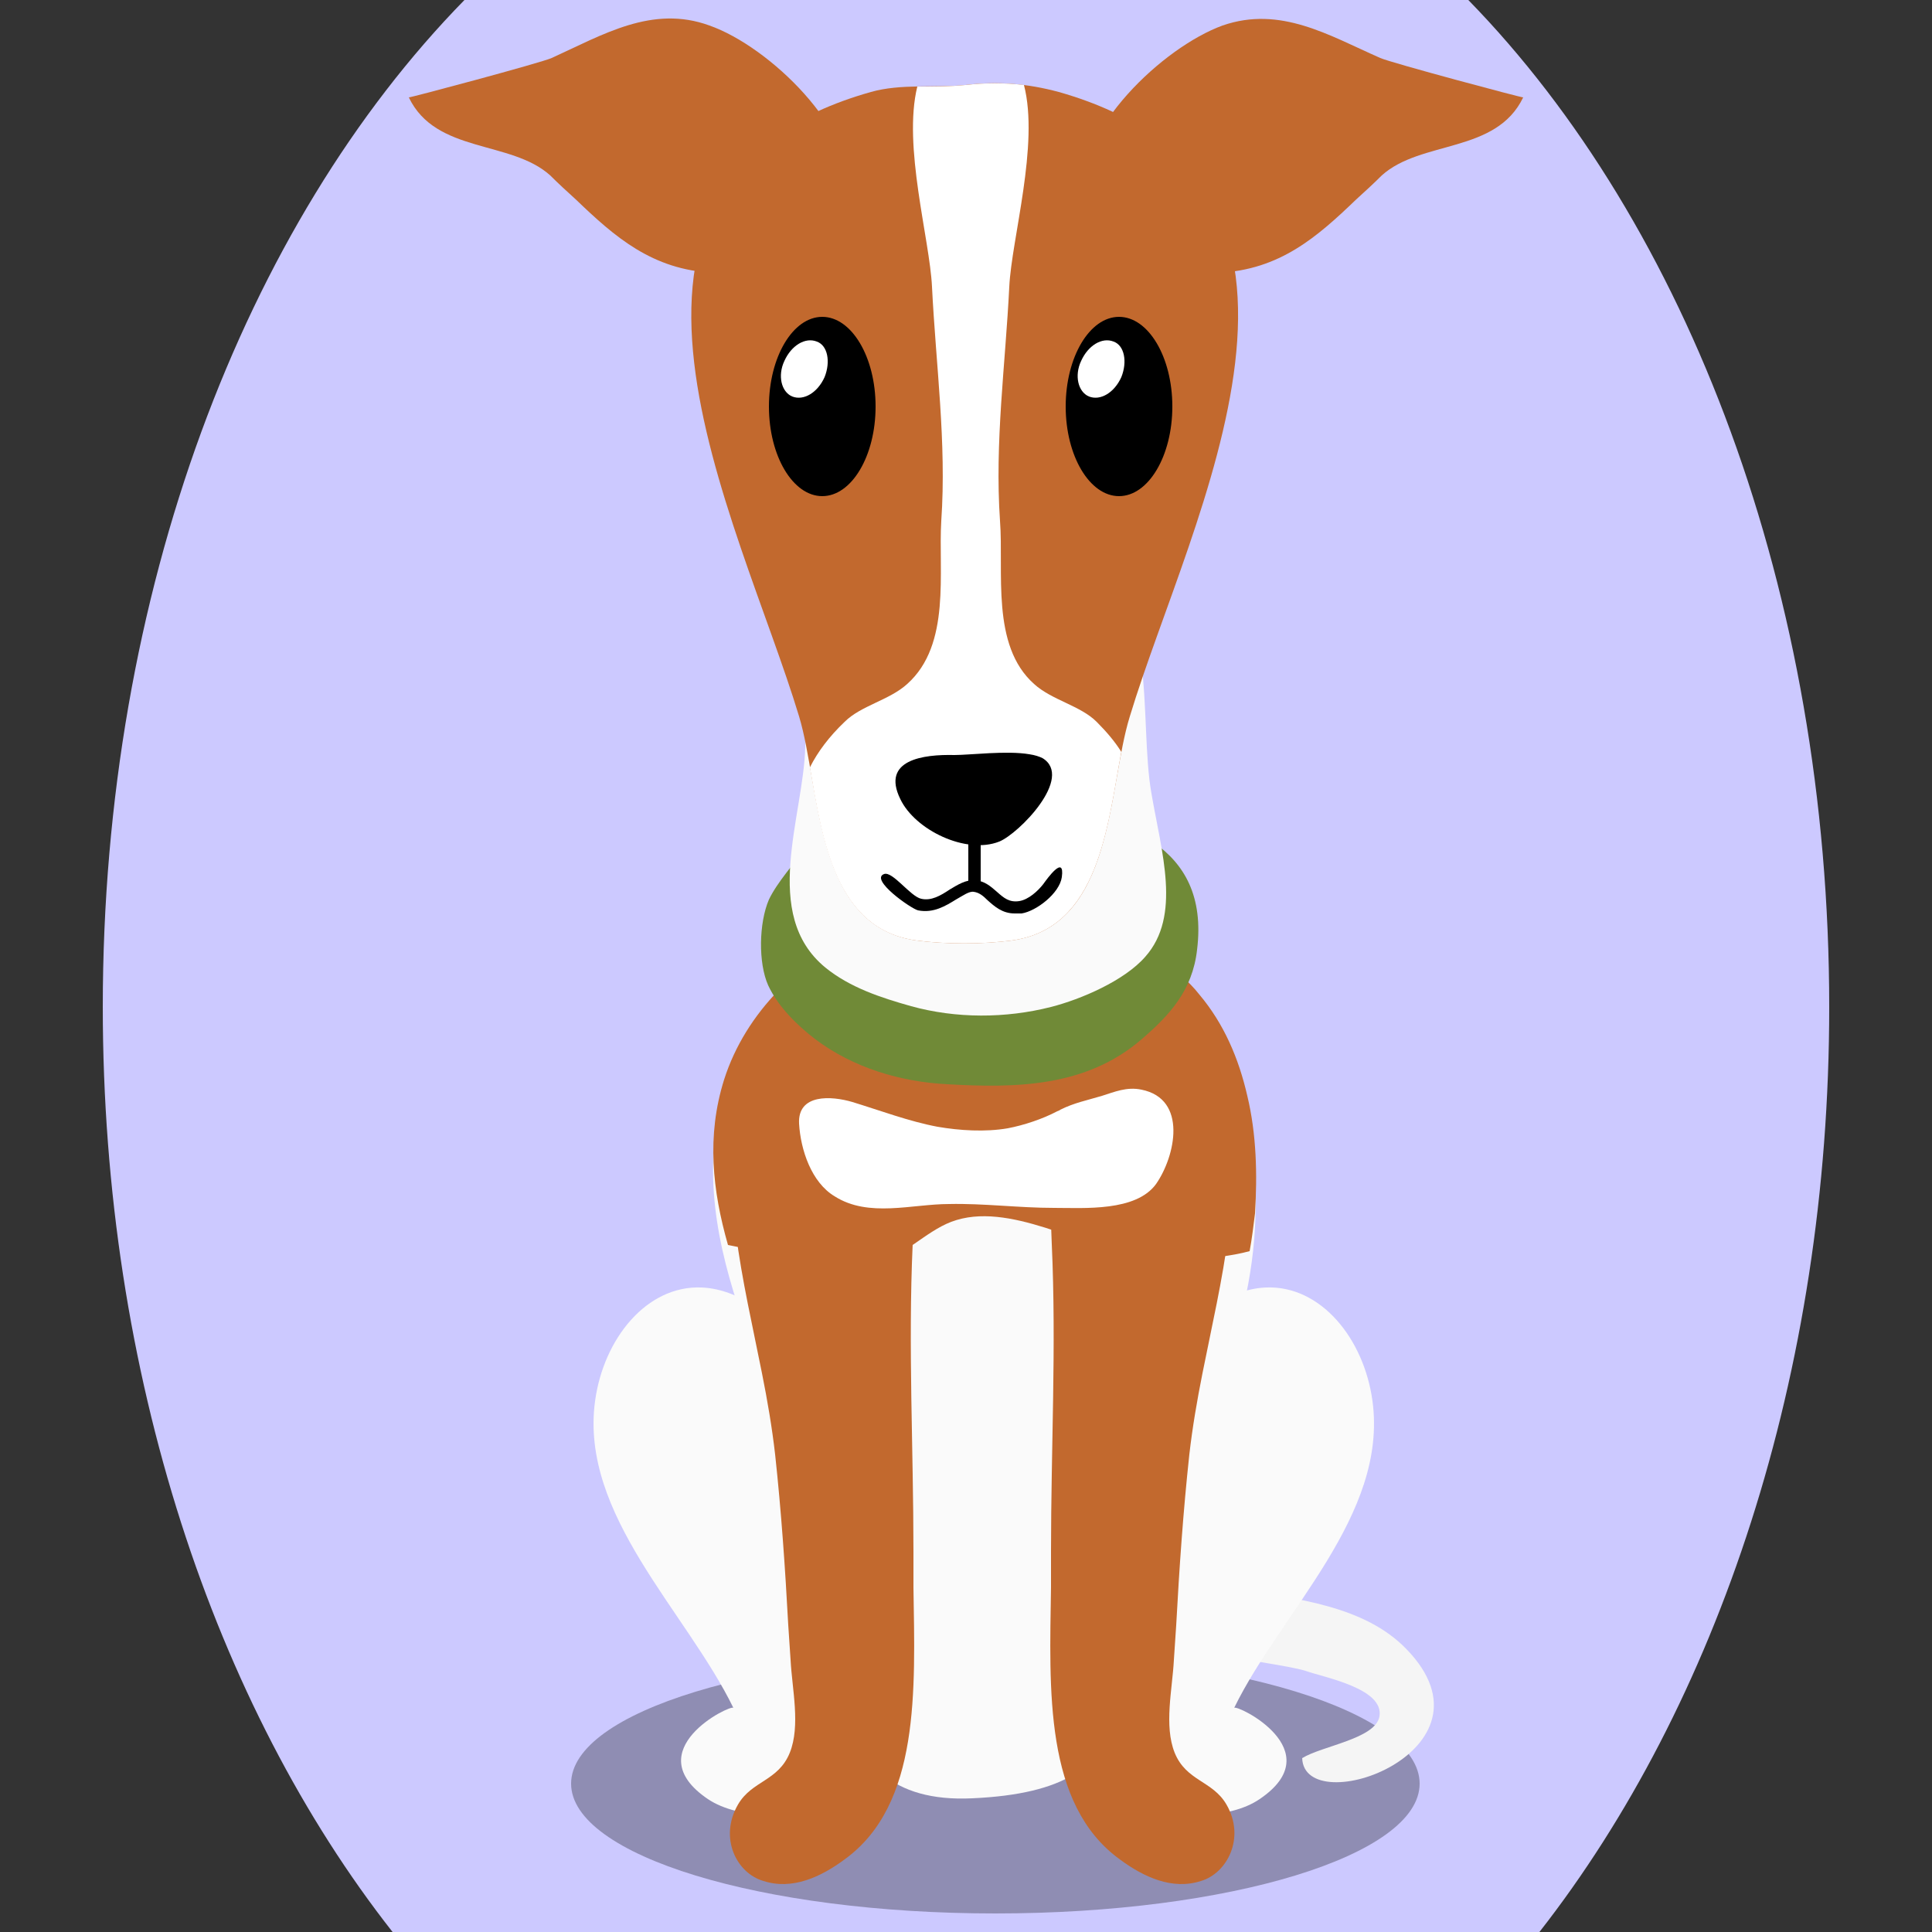 <!--?xml version="1.0" encoding="utf-8"?-->
<!-- Generator: Adobe Illustrator 25.0.1, SVG Export Plug-In . SVG Version: 6.00 Build 0)  -->
<svg version="1.1" id="Ebene_1" xmlns="http://www.w3.org/2000/svg" xmlns:xlink="http://www.w3.org/1999/xlink" x="0px" y="0px" viewBox="0 0 250 250" style="enable-background:new 0 0 250 250;" xml:space="preserve">
<rect x="0" y="0" width="250" height="250" fill="#333333" stroke="none"/>
<style type="text/css">
	.st0{opacity:0.3;}
	.st1{fill:#f5f5f5;}
	.st2{fill:#fafafa;}
	.st3{fill:#c2692e;}
	.st4{fill:#ffffff;}
	.st5{fill:#708a37;}
	.st6{fill:#FFFFFF;}

.bgel{fill:#CCC9FF;}</style>
<path class="bgel" d="M236.7,130.3c0,47.6-14.5,90.3-37.5,119.7H50.8c-23-29.3-37.5-72.1-37.5-119.7C13.3,76.6,31.7,29,60.1,0h129.9
	C218.3,29,236.7,76.6,236.7,130.3z"></path>
<g>
	<path class="st0" d="M183.7,230.8c0,9.3-24.6,16.8-54.9,16.8c-30.3,0-54.9-7.5-54.9-16.8c0-9.3,24.6-16.8,54.9-16.8
		C159.1,213.9,183.7,221.5,183.7,230.8z"></path>
	<path class="st1" d="M168.9,216.2c-4-1.3-27.1-3.3-24.8-8.7c1.7-4,12.9-2.5,16.1-1.9c7.4,1.3,16.3,2.1,21.8,7.8
		c12.8,13.2-13.2,22.3-13.5,14.1c2.6-1.6,9.5-2.5,10-5.4C179.1,218.5,171.5,217.1,168.9,216.2z"></path>
	<path class="st2" d="M161.4,143.9c1.1,5.4,1.3,11.1,0.9,16.4c-1.3,15.8-9.2,29.6-14.7,43.9c-5.2,13.6,2.7,27.4-21.8,28.5
		c-21.1,1-16.8-21.1-19.7-33.7c-4.3-18.6-18.3-37.6-12.4-57.6c4.5-15.4,20.3-25.4,34.1-23c10.8,1.9,19.9,1,27.5,11.1
		C158.4,133.8,160.4,138.7,161.4,143.9z"></path>
	<path class="st2" d="M147.2,234.7c-26.6-1.7-4.6-67.2,16.6-68.1c7.1-0.3,12.7,6.6,13.8,14.7c2,14.8-11.8,27.2-17.9,39.7
		c0.3-0.5,12.6,5.5,3.3,11.8C158.9,235.6,152,235,147.2,234.7z"></path>
	<path class="st2" d="M107.4,234.7c26.6-1.7,4.6-67.2-16.6-68.1c-7.1-0.3-12.7,6.6-13.8,14.7C75,196,88.8,208.5,94.9,221
		c-0.3-0.5-12.6,5.5-3.3,11.8C95.8,235.6,102.7,235,107.4,234.7z"></path>
	<path class="st3" d="M158.7,233.5c-1.8-3.1-5.2-3-6.7-6.7c-1.4-3.5-0.3-8.2-0.1-12c0.1-1.5,0.2-3,0.3-4.5
		c0.4-7.4,0.9-14.7,1.7-22.1c0.4-3.5,1-7,1.7-10.5c2.4-12.1,5.6-24,3-36.8c-0.6-2.7-1.5-4.9-2.7-6.6c-3.4-5-8.9-6-13.9-2.4
		c-2.9,2.1-4.5,6-5.3,10.6c-1.1,6.1-0.8,13.3-0.6,18.5c0.6,13.2-0.1,26.5-0.1,39.7c0,1.5,0,3.1,0,4.7c-0.2,13.3-0.9,28.1,8.9,35.2
		c3.1,2.3,6.8,4,10.5,2.8C158.8,242.4,161.2,237.8,158.7,233.5z"></path>
	<path class="st3" d="M95.5,233.5c1.8-3.1,5.2-3,6.7-6.7c1.4-3.5,0.3-8.2,0.1-12c-0.1-1.5-0.2-3-0.3-4.5c-0.4-7.4-0.9-14.7-1.7-22.1
		c-0.4-3.5-1-7-1.7-10.5c-2.4-12.1-5.6-24-3-36.8c0.6-2.7,1.5-4.9,2.7-6.6c3.4-5,8.9-6,13.9-2.4c2.9,2.1,4.5,6,5.3,10.6
		c1.1,6.1,0.8,13.3,0.6,18.5c-0.6,13.2,0.1,26.5,0.1,39.7c0,1.5,0,3.1,0,4.7c0.2,13.3,0.9,28.1-8.9,35.2c-3.1,2.3-6.8,4-10.5,2.8
		C95.3,242.4,93,237.8,95.5,233.5z"></path>
	<path class="st3" d="M161.4,141.8c-1.1-4.8-3-9.3-6.2-13.1c-0.7-0.9-1.5-1.7-2.3-2.4c-1.4-0.2-2.9-0.3-4.3-0.2
		c-4.1,0.2-8.7,0.3-12.4,1.8c-3.6,1.4-5.8,4.2-9.9,4.2c-8.4-0.1-12.9-6.5-22.3-4.7c-1,0.2-2.2,0.5-3.3,0.8c-3.1,3.2-5.6,7.1-7,11.5
		c-2.3,7.3-1.5,14.4,0.5,21.4c1.4,0.3,2.8,0.5,4.3,0.9c5,1.3,9.7,2.8,14.8,1.5c3.7-0.9,6.4-4.1,9.8-5.4c7.4-2.8,17,3.4,24,4.3
		c4.2,0.6,9.7,0.8,14.6-0.5c0.3-1.6,0.5-3.3,0.7-4.9C162.7,152,162.6,146.8,161.4,141.8z"></path>
	<path class="st4" d="M137.2,143.6c-0.1,0.1-0.2,0.1-0.4,0.2c-1.9,1-4.3,1.8-6.4,2.2c-2.9,0.5-6.2,0.3-9.1-0.2
		c-3.7-0.7-7.4-2.1-11-3.2c-2.7-0.8-7.1-1.1-6.9,2.8c0.2,3.4,1.6,7.6,4.6,9.4c4.4,2.8,10,1,14.8,1c4.5-0.1,9,0.5,13.6,0.5
		c3.9,0,10.6,0.5,13.2-3.1c2.5-3.6,4.1-11-1.9-12.2c-1.9-0.4-3.5,0.3-5.1,0.8C140.6,142.4,139,142.7,137.2,143.6z"></path>
	<path class="st5" d="M99.5,116.4c-1.3,3-1.4,8.2-0.1,11.1c1.3,2.8,3.8,5.2,6,6.9c5,3.8,11.2,5.6,17.2,5.9
		c8.8,0.5,17.9,0.4,25.1-5.8c3.6-3.1,6.6-6.3,7.2-11.6c1.7-13.8-10-16.9-19.9-18.9c-9.3-1.9-23.7-3.2-30.7,5.6
		C102.9,111.6,100.6,114.1,99.5,116.4z"></path>
	<path class="st2" d="M148.2,123.8c-2.7,3.1-8.3,5.5-12.2,6.5c-5.9,1.5-12.3,1.5-18.1-0.1c-3.9-1.1-7.9-2.4-11.1-5
		c-8.4-6.9-2.8-19.6-2.6-28.6c0.2-9.3-1.6-17.6,8.9-24.6c7.4-5,19.4-7.3,27.1-1.7c9.9,7.2,7.1,22.8,8.8,32.4
		C150.3,110.3,152.9,118.5,148.2,123.8z"></path>
	<g>
		<path class="st3" d="M137,11.9c-4.1-1.1-7.9-1.4-12.1-0.9c-4,0.4-8.3-0.2-12.2,0.9c-40.8,11.5-17.1,55-9.3,80.8
			c2.8,9.3,2,27.2,15.2,29c3.8,0.5,8.5,0.5,12.3,0c13.3-1.8,12.4-19.7,15.3-29C154,66.9,177.8,23.5,137,11.9z"></path>
	</g>
	<path class="st4" d="M141.9,93.4c-2.1-2.1-5.8-2.8-8.1-4.9c-5.6-5-3.9-14.5-4.4-21.1c-0.7-10.2,0.7-20.2,1.2-30.3
		c0.3-6.2,3.9-18.4,1.9-26.1c-2.5-0.3-5-0.3-7.6,0c-2,0.2-4.1,0.2-6.2,0.2c-1.9,7.7,1.6,19.7,1.9,25.9c0.5,10.1,1.9,20.2,1.2,30.3
		c-0.4,6.6,1.3,16-4.4,21.1c-2.3,2.1-6,2.8-8.1,4.9c-2,1.9-3.5,3.9-4.5,5.9c1.6,9.4,3.3,21,13.8,22.4c3.8,0.5,8.5,0.5,12.3,0
		c11.3-1.5,12.4-14.8,14.2-24.4C144.3,96,143.2,94.7,141.9,93.4z"></path>
	<path class="st3" d="M175.5,25.8c-5.1,4.9-9.9,9.1-17.8,9.5c-6.5,0.3-16.7-1.9-17.6-9.9c-0.9-8.6,10.4-19.3,18.1-22.1
		c7.5-2.6,13.8,1.3,20.4,4.2c1.3,0.6,18.5,5.2,18.5,5.1c-3.5,7.3-13.2,5.5-18.3,10.1C177.7,23.8,176.6,24.8,175.5,25.8z"></path>
	<path class="st3" d="M74.5,25.8c5.1,4.9,9.9,9.1,17.8,9.5c6.5,0.3,16.7-1.9,17.6-9.9C110.8,16.8,99.5,6,91.8,3.3
		C84.4,0.6,78,4.5,71.4,7.5c-1.3,0.6-18.5,5.2-18.5,5.1c3.5,7.3,13.2,5.5,18.3,10.1C72.3,23.8,73.4,24.8,74.5,25.8z"></path>
	<g>
		<path d="M133.2,97.6c0.7,0.1,1.3,0.3,1.7,0.5c4.1,2.5-3.1,9.8-5.6,10.8c-4.3,1.7-10.9-1.5-12.8-5.5c-2.5-5.1,3-5.8,7-5.7
			C125.5,97.7,130.3,97.1,133.2,97.6z"></path>
		<g>
			<path d="M99.5,52.6c0,6.4,3.1,11.6,6.9,11.6c3.8,0,6.9-5.2,6.9-11.6c0-6.4-3.1-11.6-6.9-11.6C102.6,41,99.5,46.2,99.5,52.6z"></path>
			<path class="st6" d="M106.7,48.8c-0.9,2-2.7,3.1-4.2,2.5c-1.4-0.6-1.9-2.7-1-4.6c0.9-2,2.7-3.1,4.2-2.5
				C107.1,44.7,107.5,46.8,106.7,48.8z"></path>
		</g>
		<g>
			<path d="M137.9,52.6c0,6.4,3.1,11.6,6.9,11.6s6.9-5.2,6.9-11.6c0-6.4-3.1-11.6-6.9-11.6S137.9,46.2,137.9,52.6z"></path>
			<path class="st6" d="M145.1,48.8c-0.9,2-2.7,3.1-4.2,2.5c-1.4-0.6-1.9-2.7-1-4.6c0.9-2,2.7-3.1,4.2-2.5
				C145.5,44.7,145.9,46.8,145.1,48.8z"></path>
		</g>
		<path d="M131.3,118.2c-1.6,0-2.6-0.9-3.5-1.7c-0.6-0.6-1.1-1-1.8-1.1c-0.6-0.1-1.4,0.5-2.3,1c-1.3,0.8-2.9,1.8-4.9,1.4
			c-0.9-0.2-6.3-4-4.4-4.7c1.1-0.4,3.4,2.9,4.8,3.2c1.3,0.3,2.5-0.4,3.7-1.2c1-0.6,2.1-1.3,3.3-1.2c1.2,0.1,2,0.8,2.8,1.5
			c0.9,0.8,1.6,1.4,2.9,1.2c1.2-0.2,2.4-1.3,3.1-2.2c0.5-0.7,2.8-3.9,2.4-0.9c-0.3,2.1-3.3,4.4-5.2,4.7
			C131.9,118.2,131.5,118.2,131.3,118.2z"></path>
		<rect x="125.3" y="107" width="1.6" height="7.6"></rect>
	</g>
</g>
</svg>

